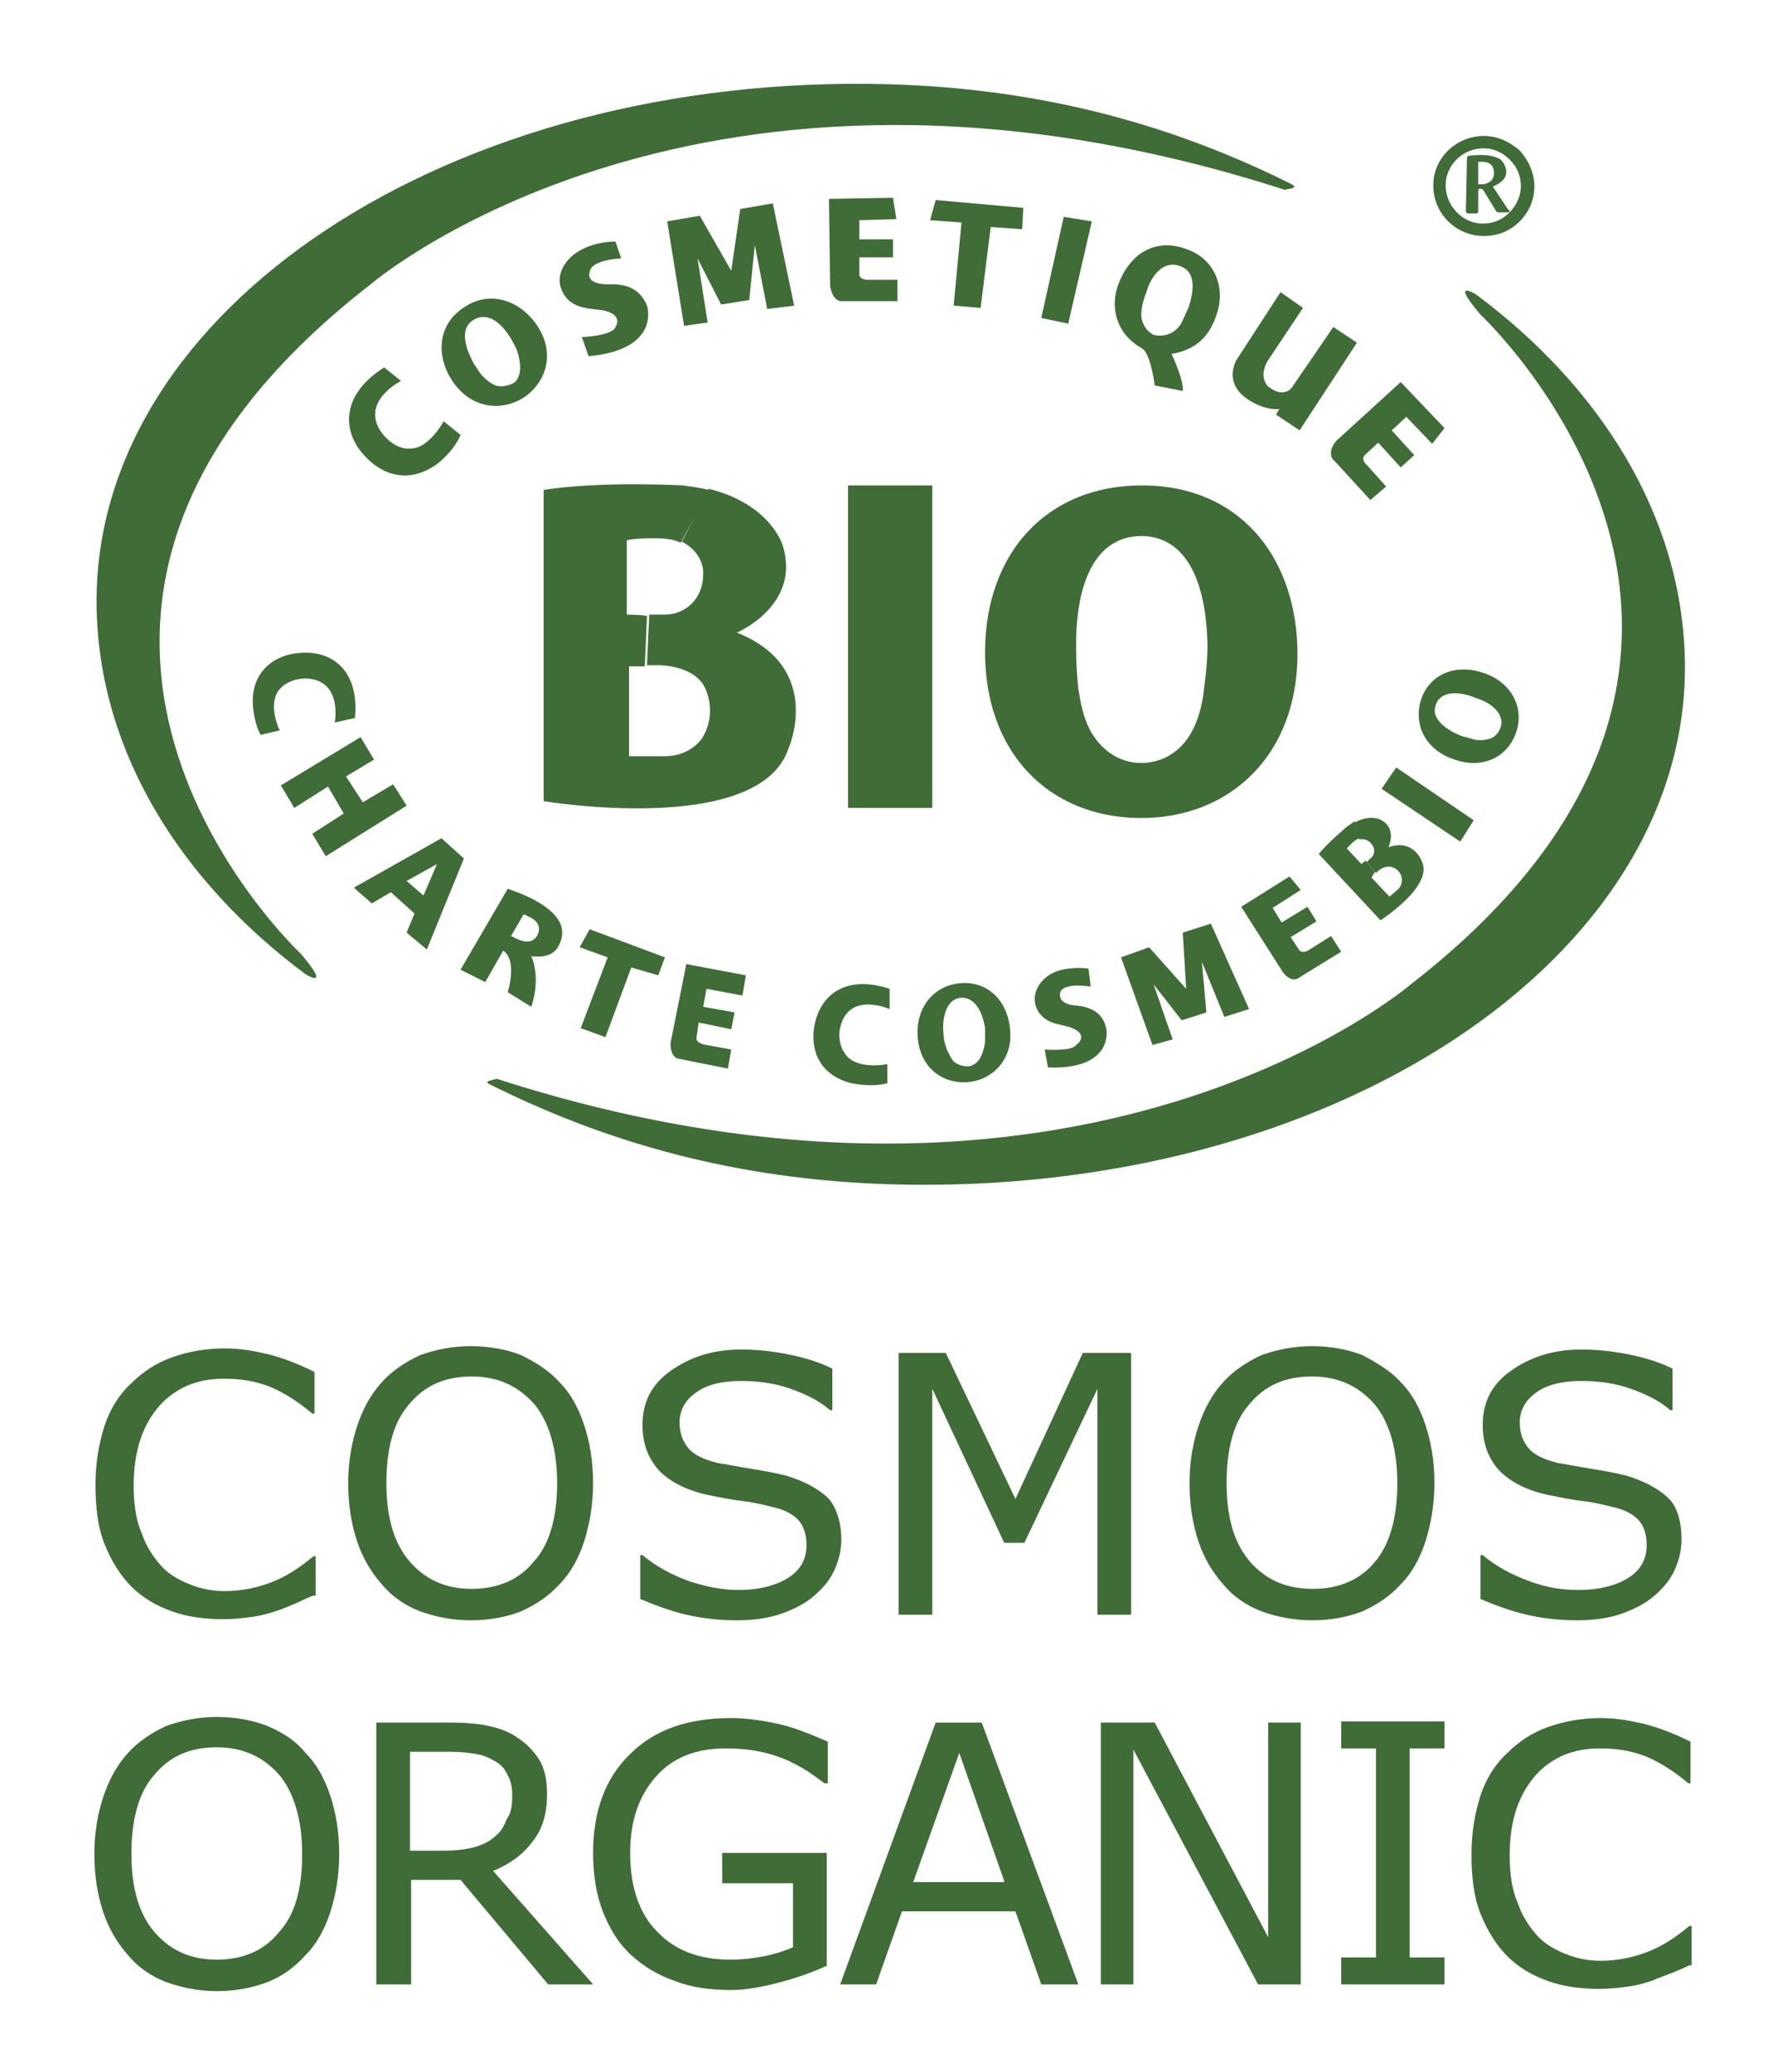 <?xml version="1.0" encoding="utf-8"?>
<!-- Generator: Adobe Illustrator 24.3.0, SVG Export Plug-In . SVG Version: 6.00 Build 0)  -->
<svg version="1.1" xmlns="http://www.w3.org/2000/svg" xmlns:xlink="http://www.w3.org/1999/xlink" x="0px" y="0px"
	 viewBox="0 0 158.2 184.4" style="enable-background:new 0 0 158.2 184.4;" xml:space="preserve">
<style type="text/css">
	.st0{fill:#406C37;}
</style>
<g id="Calque_1">
</g>
<g id="Calque_4">
	<g>
		<g>
			<path class="st0" d="M43.6,96.5c10.2,5.1,21.8,8.5,35.8,8.9c39,1.1,71-20,70.6-46.5c-0.2-13.1-7.7-24.6-18.6-32.7
				c0,0-2.4-1.5,0.4,1.8c0,0,32.1,29.9-6.2,59.6c0,0-29.3,25.2-81.4,8.4C44.1,96.1,42.9,96.2,43.6,96.5z"/>
			<path class="st0" d="M115,16.4c-10.2-5.1-21.8-8.5-35.8-8.9c-39-1.1-71,20-70.6,46.5c0.2,13.1,7.7,24.6,18.6,32.7
				c0,0,2.4,1.5-0.4-1.8c0,0-32.1-29.9,6.2-59.6c0,0,29.3-25.2,81.4-8.4C114.5,16.8,115.7,16.8,115,16.4z"/>
			<g>
				<path class="st0" d="M101.4,72.8c-8.1-0.1-13.8-5.9-13.7-15c0.1-8.6,5.5-14.7,14.2-14.6c8.3,0.1,13.3,6.1,13.6,14.3
					C115.8,67.1,109.5,72.9,101.4,72.8z M101.7,47.7c-5.8,0-5.9,7.8-5.9,9.8c0,1.6,0.1,2.8,0.2,3.8c0.2,1.2,0.4,2.4,1,3.6
					c0.9,1.7,2.5,3,4.6,3c1,0,2-0.3,2.7-0.8c2.4-1.5,2.8-4.9,2.9-5.9c0.2-1.4,0.3-2.7,0.3-3.7C107.4,51.7,105.6,47.8,101.7,47.7z"/>
			</g>
			<path class="st0" d="M45.5,79.2c0.3,0.1,1.1,0.4,1.9,0.8c0.7,0.4,3.8,1.9,2.2,4.4c-0.5,0.7-1.4,0.8-2.3,0.7c0,0,0.9,1.8,0,4.5
				l-2.1-1.3c0,0,0.9-2.8-0.4-3.7l-1.6,2.8L41,86.3l4.2-7.2L45.5,79.2z M45.5,83.3c0.4,0.2,1.7,1,2.3,0c0.6-1.1-0.4-1.6-0.9-1.8
				c0,0-0.1-0.1-0.3-0.1L45.5,83.3z"/>
			<path class="st0" d="M36.2,83l0.7-1.7l-2.1-1.9l-1.7,1l-1.6-1.4l7.8-4.4l2,1.8L38,84.5L36.2,83z M37.7,79.7l1.2-2.8l-2.7,1.5
				L37.7,79.7z"/>
			<path class="st0" d="M104.3,31.5c0,0,1.1,2.3,1,3.3l-2.5-0.5c0,0-0.3-2.5-1-3.2l-0.3-0.2c-2.2-1.3-2.7-3.7-1.9-5.7
				c0.9-2.3,2.4-2.9,2.4-2.9c0.9-0.5,2.2-0.7,3.7-0.1c2.3,0.8,3.6,3.3,2.5,6.1C107.3,30.8,105.4,31.3,104.3,31.5 M105.1,23.7
				c-1.8-0.7-2.8,1.4-3,2.2c-0.2,0.5-0.5,1.3-0.5,2.2c0.1,1,0.7,1.5,1.1,1.7c0.8,0.2,1.9,0,2.5-1.1c0.2-0.4,0.4-0.9,0.6-1.3
				C106.3,25.9,106.5,24.2,105.1,23.7z"/>
			<path class="st0" d="M53.6,27.6l-0.9-0.1c-0.6-0.1-2.1-0.2-2.7-1.7c-0.6-1.4,0.4-2.9,1.8-3.6c0,0,1.2-0.7,3-0.7l0.5,1.5
				c0,0-2.7,0.1-2.8,1.2c0,0-0.5,1.2,1.9,1.1c1.1,0,2.5,0.2,3.2,1.9c0,0,1.3,3.9-5.2,4.5l-0.6-1.7c0,0,2.7-0.1,3-0.9
				C54.7,29.2,55.7,28,53.6,27.6z"/>
			<path class="st0" d="M46.6,35.4c-2.1,1.3-4.8,0.9-6.4-1.6c-1.5-2.4-1.1-5.1,1.2-6.5c2.1-1.4,4.7-0.7,6.3,1.5
				C49.5,31.3,48.7,34,46.6,35.4z M42.1,28.5c-1.5,1-0.2,3.3,0.1,3.9c0.3,0.4,0.5,0.8,0.7,1c0.3,0.3,0.6,0.6,1,0.8
				c0.5,0.3,1.2,0.2,1.8-0.1c0.3-0.2,0.4-0.4,0.5-0.7c0.3-0.8-0.1-2-0.2-2.3c-0.2-0.4-0.4-0.8-0.6-1.1
				C44.4,28.4,43.2,27.8,42.1,28.5z"/>
			<path class="st0" d="M39.5,37.5l1.5,1.2c-0.6,1.5-2.1,2.6-2.1,2.6c-2.5,1.8-4.9,1-6.5-0.8c-2-2.2-2-5.4,1.8-7.8l1.5,1.2
				c0,0-3.6,1.8-1.8,4.5c0.7,1,1.8,1.7,2.9,1.5C38.3,39.7,39.5,37.5,39.5,37.5z"/>
			<path class="st0" d="M86.2,96.3c-2.3,0.2-4.3-1.3-4.5-4c-0.2-2.6,1.4-4.6,3.8-4.8c2.3-0.2,4.1,1.4,4.4,3.9
				C90.3,94.2,88.4,96.1,86.2,96.3z M85.5,88.8C83.9,89,83.9,91.4,84,92c0,0.5,0.1,0.8,0.2,1.1c0.1,0.4,0.3,0.7,0.5,1.1
				c0.3,0.5,0.9,0.7,1.5,0.7c0.3,0,0.5-0.2,0.7-0.3c0.6-0.5,0.8-1.7,0.8-2c0-0.4,0-0.8,0-1.1C87.4,89.7,86.6,88.7,85.5,88.8z"/>
			<path class="st0" d="M135,65.1c-0.7,2.2-2.9,3.4-5.5,2.5c-2.5-0.8-3.7-3-3-5.3c0.7-2.2,2.9-3.2,5.3-2.5
				C134.6,60.6,135.7,63,135,65.1z M127.8,62.8c-0.5,1.5,1.8,2.5,2.3,2.7c0.4,0.1,0.8,0.2,1.1,0.3c0.4,0.1,0.8,0.1,1.2,0
				c0.6-0.1,1-0.5,1.2-1.1c0.1-0.3,0.1-0.6,0-0.8c-0.2-0.8-1.2-1.4-1.5-1.5c-0.4-0.2-0.8-0.3-1-0.4
				C129.4,61.4,128.1,61.7,127.8,62.8z"/>
			<path class="st0" d="M24.9,65l-1.7,0.4c-0.7-1.3-0.7-3-0.7-3c0-2.8,2.1-4.2,4.3-4.3c2.8-0.2,5.2,1.6,4.8,5.8l-1.8,0.4
				c0,0,0.7-3.6-2.3-3.9c-1.2-0.1-2.3,0.4-2.8,1.2C23.9,63,24.9,65,24.9,65z"/>
			<path class="st0" d="M79,94.7l0,1.7c-1.4,0.4-3.2,0-3.2,0c-2.8-0.7-3.7-2.9-3.3-5.1c0.5-2.7,2.7-4.6,6.7-3.3l0,1.8
				c0,0-3.4-1.5-4.3,1.3c-0.4,1.1-0.1,2.3,0.6,3C76.7,95.2,79,94.7,79,94.7z"/>
			<g>
				<path class="st0" d="M130.5,18.8c0,0.1,0.1,0.2,0.2,0.2l0.7,0c0.1,0,0.2,0,0.2-0.2l0-1.8c0-0.1,0-0.2,0.2-0.2
					c0.2,0,0.2,0.1,0.3,0.2l1.1,1.8c0.1,0.1,0.1,0.1,0.2,0.1l0.8,0c0.1,0,0.2,0,0.2-0.1c0,0,0-0.1-0.1-0.1l-1.4-2.1
					c0.5-0.2,1.2-0.6,1.2-1.3c0-0.4-0.2-0.8-0.5-1.1c-0.5-0.3-1.1-0.4-1.6-0.4c-0.5,0-1.1,0-1.3,0.1c-0.1,0-0.1,0.1-0.1,0.2
					L130.5,18.8z M131.6,14.4c0.1,0,0.2,0,0.3,0c0.3,0,1.1,0,1.1,1c0,0.7-0.5,0.9-0.9,1c-0.1,0-0.2,0-0.5,0L131.6,14.4z"/>
				<path class="st0" d="M132.1,21L132.1,21c-2.5,0-4.5-2-4.5-4.5c0-2.5,2.1-4.4,4.5-4.4h0c1.2,0,2.3,0.5,3.2,1.3
					c0.8,0.9,1.3,2,1.3,3.2c0,1.2-0.5,2.3-1.3,3.1C134.4,20.6,133.3,21,132.1,21z M132.1,13.2c-1.9,0-3.4,1.5-3.4,3.3
					c0,1.8,1.5,3.4,3.3,3.4h0c0.9,0,1.7-0.3,2.4-1c0.6-0.6,1-1.5,1-2.3v0c0-0.9-0.3-1.7-1-2.4C133.8,13.6,133,13.2,132.1,13.2
					L132.1,13.2z"/>
			</g>
			<polygon class="st0" points="63,28.7 60.9,29 59.4,19.7 62.3,19.2 65.1,24.1 65.9,18.6 68.8,18.1 70.7,27.2 68.3,27.5 67.2,21.8 
				66.7,26.7 64.2,27.1 62.1,23 			"/>
			<path class="st0" d="M95.2,91.4l-0.8-0.2c-0.5-0.1-1.8-0.4-2.2-1.7c-0.4-1.4,0.7-2.7,2-3.1c0,0,1.1-0.4,2.7-0.2l0.2,1.6
				c0,0-2.4-0.4-2.7,0.5c0,0-0.4,1.1,1.5,1.2c1,0.1,2.3,0.5,2.6,2.1c0,0,0.7,3.6-5.2,3.4l-0.3-1.6c0,0,2.4,0.2,2.8-0.4
				C96,92.9,97,92,95.2,91.4z"/>
			<polygon class="st0" points="104.4,92.5 102.6,93 99.8,85.2 102.3,84.3 105.6,88 105.3,83 107.8,82.2 111.2,89.8 109,90.5 
				107,85.6 107.4,90.1 105.2,90.8 102.7,87.6 			"/>
			<path class="st0" d="M79.5,17.6l-5.7,0.1l0.1,7.7c0,0,0.1,1.2,0.9,1.4h5.1v-1.9h-2.5c0,0-0.7,0.1-0.9-0.4l0-1.6l3,0v-1.6h-3v-1.7
				l3.3-0.1L79.5,17.6z"/>
			<path class="st0" d="M66.4,86.8l-5.3-1l-1.4,7c0,0-0.1,1.1,0.6,1.4l4.5,0.9l0.3-1.7L62.9,93c0,0-0.9-0.1-0.9-0.6l0.2-1.4l2.9,0.6
				l0.3-1.5l-2.8-0.5l0.3-1.6l3.2,0.6L66.4,86.8z"/>
			<path class="st0" d="M128.6,38.1l-3.9-4.1l-5.7,5.2c0,0-0.8,0.8-0.4,1.6l3.4,3.7l1.4-1.2l-1.7-1.9c0,0-0.6-0.5-0.2-0.9l1.2-1.1
				l2,2.2l1.2-1.1l-2-2.2l1.3-1.2l2.3,2.4L128.6,38.1z"/>
			<path class="st0" d="M114.8,78l-4.3,2.7l3.7,5.8c0,0,0.6,0.9,1.3,0.6l3.9-2.4l-0.9-1.4l-1.9,1.2c0,0-0.5,0.4-0.9,0.1l-0.8-1.2
				l2.3-1.4l-0.8-1.3l-2.3,1.4l-0.8-1.3l2.5-1.6L114.8,78z"/>
			<polygon class="st0" points="91.1,18.5 83.3,17.8 82.8,19.6 85.6,19.8 84.9,27.2 87.3,27.4 88.2,20.2 91,20.4 			"/>
			<polygon class="st0" points="59.2,85.2 52.5,82.7 51.6,84.3 54.1,85.2 51.7,91.5 53.9,92.3 56.2,86.1 58.6,86.8 			"/>
			<polygon class="st0" points="94.7,19.3 92.7,28.3 95.1,28.8 97.2,19.7 			"/>
			<path class="st0" d="M114,26l-3.9,6c0,0-1.7,2.7,2.3,4.2c0,0,0.9,0.3,1.5,0.2l-0.3,0.5l2.1,1.4l5.1-7.8l-2.1-1.4l-3.7,5.4
				c0,0-0.7,1-2.1-0.1c0,0-1-0.9,0.1-2.5l3-4.5L114,26z"/>
			<g>
				<path class="st0" d="M56,59.3l0,8l3.2,0c2.3,0,3.3-1.6,3.3-1.6c1.4-2.2,0.3-4.4,0.3-4.4c-0.9-2.1-4.1-2.1-4.1-2.1l-1.1,0
					l0.2-4.5c0.4,0,0.9,0,1.4,0c1.7,0,3.4-1.3,3.4-3.6c0,0,0.2-1.8-1.9-2.9l2.4-4.7c5.6,1.4,6.6,5.1,6.6,5.1
					c1.6,5.3-4.1,7.7-4.1,7.7c7.8,3.1,4.6,10.3,4.6,10.3c-2.6,7.9-21.8,4.7-21.8,4.7V43.6c5-0.8,12.4-0.4,12.4-0.4
					c0.7,0.1,1.5,0.2,2.3,0.4l-2.5,4.7c-0.6-0.3-1.4-0.4-2.4-0.4c0,0-1.9,0-2.4,0.2l0,6.6c0,0,1,0,1.8,0.1l-0.2,4.5L56,59.3z"/>
			</g>
			<g>
				<path class="st0" d="M122.1,78.1l1.6,1.7l0.7-0.6c0.5-0.4,0.4-1,0.4-1c-0.1-0.8-0.8-1-0.8-1c-0.6-0.3-1.3,0.3-1.3,0.3l-0.2,0.2
					l-0.8-1c0.1-0.1,0.2-0.2,0.3-0.3c0.4-0.3,0.5-0.9,0-1.4c0,0-0.3-0.4-1-0.3l-0.4-1.5c1.5-0.8,2.4-0.2,2.4-0.2
					c1.4,0.8,0.6,2.4,0.6,2.4c2.3-0.8,3,1.3,3,1.3c1,2.2-3.7,5.2-3.7,5.2l-5.5-5.9c0.9-1.1,2.6-2.5,2.6-2.5c0.2-0.1,0.4-0.3,0.6-0.4
					l0.4,1.5c-0.2,0.1-0.4,0.2-0.6,0.4c0,0-0.4,0.4-0.5,0.5l1.3,1.4c0,0,0.2-0.2,0.4-0.3l0.8,1L122.1,78.1z"/>
			</g>
			<polygon class="st0" points="75.5,71.9 75.5,43.2 83,43.2 83,71.9 			"/>
			<polygon class="st0" points="32.1,65.6 25,69.9 26.2,71.9 29.2,70 30.6,72.4 27.8,74.2 29,76.2 36.2,71.7 35,69.8 32.3,71.4 
				30.8,69.1 33.3,67.6 			"/>
			<polygon class="st0" points="131.2,73 124.3,68.3 123,70.2 130,74.9 			"/>
		</g>
		<g>
			<path class="st0" d="M27.9,142c-0.6,0.2-1.1,0.5-1.6,0.7c-0.5,0.2-1.1,0.5-1.8,0.7c-0.6,0.2-1.3,0.4-2.1,0.5
				c-0.7,0.1-1.6,0.2-2.5,0.2c-1.7,0-3.2-0.2-4.6-0.7c-1.4-0.5-2.6-1.2-3.6-2.2c-1-1-1.8-2.3-2.4-3.8c-0.6-1.5-0.8-3.3-0.8-5.3
				c0-1.9,0.3-3.6,0.8-5.2c0.5-1.5,1.3-2.8,2.4-3.8c1-1,2.2-1.8,3.6-2.3c1.4-0.5,3-0.8,4.7-0.8c1.3,0,2.5,0.2,3.8,0.5
				c1.2,0.3,2.6,0.8,4.2,1.6v3.7h-0.2c-1.3-1.1-2.6-1.9-3.8-2.4c-1.3-0.5-2.6-0.7-4.1-0.7c-1.2,0-2.2,0.2-3.2,0.6
				c-0.9,0.4-1.8,1-2.5,1.8c-0.7,0.8-1.3,1.8-1.7,3c-0.4,1.2-0.6,2.6-0.6,4.1c0,1.6,0.2,3.1,0.7,4.2c0.4,1.2,1,2.1,1.7,2.9
				c0.7,0.8,1.6,1.3,2.6,1.7c1,0.4,2,0.6,3.1,0.6c1.5,0,2.9-0.3,4.2-0.8c1.3-0.5,2.5-1.3,3.7-2.3h0.2V142z"/>
			<path class="st0" d="M49.8,123c1,1,1.7,2.3,2.2,3.8c0.5,1.5,0.8,3.2,0.8,5.2c0,1.9-0.3,3.6-0.8,5.2c-0.5,1.5-1.2,2.8-2.2,3.8
				c-1,1.1-2.1,1.8-3.4,2.4c-1.3,0.5-2.8,0.8-4.5,0.8c-1.6,0-3.1-0.3-4.5-0.8c-1.3-0.5-2.5-1.3-3.4-2.4c-0.9-1-1.7-2.3-2.2-3.8
				c-0.5-1.5-0.8-3.2-0.8-5.2c0-1.9,0.3-3.6,0.8-5.1c0.5-1.5,1.2-2.8,2.2-3.9c0.9-1,2.1-1.8,3.4-2.4c1.4-0.5,2.9-0.8,4.5-0.8
				c1.7,0,3.2,0.3,4.5,0.8C47.8,121.3,48.9,122,49.8,123z M49.6,132c0-3-0.7-5.4-2-7c-1.4-1.6-3.2-2.5-5.6-2.5
				c-2.4,0-4.2,0.8-5.6,2.5c-1.4,1.6-2,4-2,7c0,3.1,0.7,5.4,2.1,7c1.4,1.6,3.2,2.4,5.5,2.4s4.2-0.8,5.5-2.4
				C48.9,137.5,49.6,135.1,49.6,132z"/>
			<path class="st0" d="M74.9,137c0,0.9-0.2,1.8-0.6,2.7c-0.4,0.9-1,1.6-1.8,2.3c-0.8,0.7-1.8,1.2-2.9,1.6c-1.1,0.4-2.5,0.6-4,0.6
				c-1.7,0-3.2-0.2-4.5-0.5c-1.3-0.3-2.7-0.8-4.1-1.4v-3.9h0.2c1.2,1,2.5,1.7,4.1,2.3c1.5,0.5,3,0.8,4.4,0.8c1.9,0,3.4-0.4,4.5-1.1
				c1.1-0.7,1.6-1.7,1.6-2.9c0-1-0.3-1.8-0.8-2.3c-0.5-0.5-1.3-0.9-2.3-1.1c-0.8-0.2-1.6-0.4-2.5-0.5c-0.9-0.1-1.9-0.3-2.9-0.5
				c-2.1-0.4-3.6-1.2-4.6-2.2c-1-1.1-1.5-2.4-1.5-4.1c0-2,0.8-3.6,2.5-4.8c1.7-1.2,3.7-1.9,6.3-1.9c1.6,0,3.1,0.2,4.5,0.5
				c1.4,0.3,2.6,0.7,3.6,1.2v3.7h-0.2c-0.9-0.8-2.1-1.4-3.5-1.9c-1.4-0.5-2.9-0.7-4.4-0.7c-1.7,0-3,0.3-4,1c-1,0.7-1.5,1.6-1.5,2.7
				c0,1,0.3,1.7,0.8,2.3c0.5,0.6,1.4,1,2.6,1.3c0.7,0.1,1.6,0.3,2.9,0.5c1.2,0.2,2.3,0.4,3.1,0.6c1.7,0.5,3,1.2,3.9,2.1
				C74.4,134.1,74.9,135.4,74.9,137z"/>
			<path class="st0" d="M100.8,143.7h-3.1v-20.1l-6.5,13.7h-1.8l-6.4-13.7v20.1H80v-23.3h4.2l6.2,13l6-13h4.3V143.7z"/>
			<path class="st0" d="M124.7,123c1,1,1.7,2.3,2.2,3.8c0.5,1.5,0.8,3.2,0.8,5.2c0,1.9-0.3,3.6-0.8,5.2c-0.5,1.5-1.2,2.8-2.2,3.8
				c-1,1.1-2.1,1.8-3.4,2.4c-1.3,0.5-2.8,0.8-4.5,0.8c-1.6,0-3.1-0.3-4.5-0.8c-1.3-0.5-2.5-1.3-3.4-2.4c-0.9-1-1.7-2.3-2.2-3.8
				c-0.5-1.5-0.8-3.2-0.8-5.2c0-1.9,0.3-3.6,0.8-5.1c0.5-1.5,1.2-2.8,2.2-3.9c0.9-1,2.1-1.8,3.4-2.4c1.4-0.5,2.9-0.8,4.5-0.8
				c1.7,0,3.2,0.3,4.5,0.8C122.6,121.3,123.8,122,124.7,123z M124.4,132c0-3-0.7-5.4-2-7c-1.4-1.6-3.2-2.5-5.6-2.5
				c-2.4,0-4.2,0.8-5.6,2.5c-1.4,1.6-2,4-2,7c0,3.1,0.7,5.4,2.1,7c1.4,1.6,3.2,2.4,5.6,2.4c2.3,0,4.2-0.8,5.5-2.4
				C123.7,137.5,124.4,135.1,124.4,132z"/>
			<path class="st0" d="M149.7,137c0,0.9-0.2,1.8-0.6,2.7c-0.4,0.9-1,1.6-1.8,2.3c-0.8,0.7-1.8,1.2-2.9,1.6c-1.1,0.4-2.5,0.6-4,0.6
				c-1.7,0-3.2-0.2-4.5-0.5c-1.3-0.3-2.7-0.8-4.1-1.4v-3.9h0.2c1.2,1,2.5,1.7,4.1,2.3s3,0.8,4.4,0.8c1.9,0,3.4-0.4,4.5-1.1
				c1.1-0.7,1.6-1.7,1.6-2.9c0-1-0.3-1.8-0.8-2.3c-0.5-0.5-1.3-0.9-2.3-1.1c-0.8-0.2-1.6-0.4-2.5-0.5c-0.9-0.1-1.9-0.3-2.9-0.5
				c-2.1-0.4-3.6-1.2-4.6-2.2c-1-1.1-1.5-2.4-1.5-4.1c0-2,0.8-3.6,2.5-4.8c1.7-1.2,3.7-1.9,6.3-1.9c1.6,0,3.1,0.2,4.5,0.5
				c1.4,0.3,2.6,0.7,3.6,1.2v3.7h-0.2c-0.9-0.8-2.1-1.4-3.5-1.9c-1.4-0.5-2.9-0.7-4.4-0.7c-1.7,0-3,0.3-4,1c-1,0.7-1.5,1.6-1.5,2.7
				c0,1,0.3,1.7,0.8,2.3c0.5,0.6,1.4,1,2.6,1.3c0.7,0.1,1.6,0.3,2.9,0.5c1.2,0.2,2.3,0.4,3.1,0.6c1.7,0.5,3,1.2,3.9,2.1
				C149.3,134.1,149.7,135.4,149.7,137z"/>
			<path class="st0" d="M27.2,156c1,1,1.7,2.3,2.2,3.8c0.5,1.5,0.8,3.2,0.8,5.2c0,1.9-0.3,3.6-0.8,5.2c-0.5,1.5-1.2,2.8-2.2,3.8
				c-1,1.1-2.1,1.9-3.4,2.4c-1.3,0.5-2.8,0.8-4.5,0.8c-1.6,0-3.1-0.3-4.5-0.8c-1.3-0.5-2.5-1.3-3.4-2.4c-0.9-1-1.7-2.3-2.2-3.8
				c-0.5-1.5-0.8-3.2-0.8-5.2c0-1.9,0.3-3.6,0.8-5.1c0.5-1.5,1.2-2.8,2.2-3.9c0.9-1,2.1-1.8,3.4-2.4c1.4-0.5,2.9-0.8,4.5-0.8
				c1.7,0,3.2,0.3,4.5,0.8C25.2,154.2,26.3,154.9,27.2,156z M26.9,165c0-3-0.7-5.4-2-7c-1.4-1.6-3.2-2.5-5.6-2.5
				c-2.4,0-4.2,0.8-5.6,2.5c-1.4,1.6-2,4-2,7c0,3.1,0.7,5.4,2.1,7c1.4,1.6,3.2,2.4,5.5,2.4c2.3,0,4.2-0.8,5.5-2.4
				C26.3,170.4,26.9,168,26.9,165z"/>
			<path class="st0" d="M52.8,176.6h-4l-7.8-9.3h-4.4v9.3h-3.1v-23.3h6.5c1.4,0,2.6,0.1,3.5,0.3c0.9,0.2,1.8,0.5,2.5,1
				c0.8,0.5,1.5,1.2,2,2c0.5,0.8,0.7,1.8,0.7,3.1c0,1.7-0.4,3.1-1.3,4.2c-0.8,1.1-2,2-3.5,2.6L52.8,176.6z M45.6,159.8
				c0-0.7-0.1-1.3-0.4-1.8c-0.2-0.5-0.6-1-1.2-1.3c-0.5-0.3-1-0.5-1.6-0.6c-0.6-0.1-1.3-0.2-2.2-0.2h-3.7v8.8h3.1
				c1,0,1.8-0.1,2.6-0.3c0.7-0.2,1.4-0.5,1.9-1c0.5-0.4,0.8-0.9,1-1.5C45.5,161.4,45.6,160.7,45.6,159.8z"/>
			<path class="st0" d="M73.7,174.9c-1.3,0.6-2.7,1.1-4.2,1.5c-1.5,0.4-3,0.7-4.4,0.7c-1.8,0-3.5-0.2-5-0.8
				c-1.5-0.5-2.8-1.3-3.9-2.3c-1.1-1-1.9-2.3-2.5-3.8c-0.6-1.5-0.9-3.3-0.9-5.3c0-3.7,1.1-6.7,3.3-8.8c2.2-2.2,5.2-3.2,9-3.2
				c1.3,0,2.7,0.2,4.1,0.5c1.4,0.3,2.9,0.9,4.5,1.6v3.7h-0.3c-0.3-0.2-0.8-0.6-1.4-1c-0.6-0.4-1.2-0.7-1.8-1
				c-0.7-0.3-1.5-0.6-2.5-0.8c-0.9-0.2-2-0.3-3.1-0.3c-2.6,0-4.7,0.8-6.2,2.5c-1.5,1.7-2.3,3.9-2.3,6.8c0,3,0.8,5.4,2.4,7
				c1.6,1.7,3.8,2.5,6.5,2.5c1,0,2-0.1,3-0.3c1-0.2,1.9-0.5,2.6-0.8v-5.7h-6.3v-2.7h9.3V174.9z"/>
			<path class="st0" d="M96,176.6h-3.3l-2.3-6.5H80.3l-2.3,6.5h-3.2l8.5-23.3h4.1L96,176.6z M89.4,167.4L85.4,156l-4.1,11.5H89.4z"
				/>
			<path class="st0" d="M115.8,176.6h-3.8l-11.1-20.9v20.9H98v-23.3h4.8l10.1,19.1v-19.1h2.9V176.6z"/>
			<path class="st0" d="M128.6,176.6h-9.2v-2.4h3.1v-18.6h-3.1v-2.4h9.2v2.4h-3.1v18.6h3.1V176.6z"/>
			<path class="st0" d="M150.4,174.9c-0.6,0.3-1.1,0.5-1.6,0.7c-0.5,0.2-1.1,0.4-1.8,0.7c-0.6,0.2-1.3,0.4-2.1,0.5
				c-0.7,0.1-1.6,0.2-2.5,0.2c-1.7,0-3.2-0.2-4.6-0.7c-1.4-0.5-2.6-1.2-3.6-2.2c-1-1-1.8-2.3-2.4-3.8c-0.6-1.5-0.8-3.3-0.8-5.3
				c0-1.9,0.3-3.6,0.8-5.2c0.5-1.5,1.3-2.8,2.4-3.8c1-1,2.2-1.8,3.6-2.3c1.4-0.5,3-0.8,4.7-0.8c1.3,0,2.5,0.2,3.8,0.5
				c1.2,0.3,2.6,0.8,4.2,1.6v3.7h-0.2c-1.3-1.1-2.6-1.9-3.8-2.4c-1.3-0.5-2.6-0.7-4.1-0.7c-1.2,0-2.2,0.2-3.2,0.6
				c-0.9,0.4-1.8,1-2.5,1.8c-0.7,0.8-1.3,1.8-1.7,3c-0.4,1.2-0.6,2.6-0.6,4.1c0,1.6,0.2,3.1,0.7,4.2c0.4,1.2,1,2.1,1.7,2.9
				c0.7,0.8,1.6,1.3,2.6,1.7c1,0.4,2,0.6,3.1,0.6c1.5,0,2.9-0.3,4.2-0.8c1.3-0.5,2.5-1.3,3.7-2.3h0.2V174.9z"/>
		</g>
	</g>
</g>
</svg>
